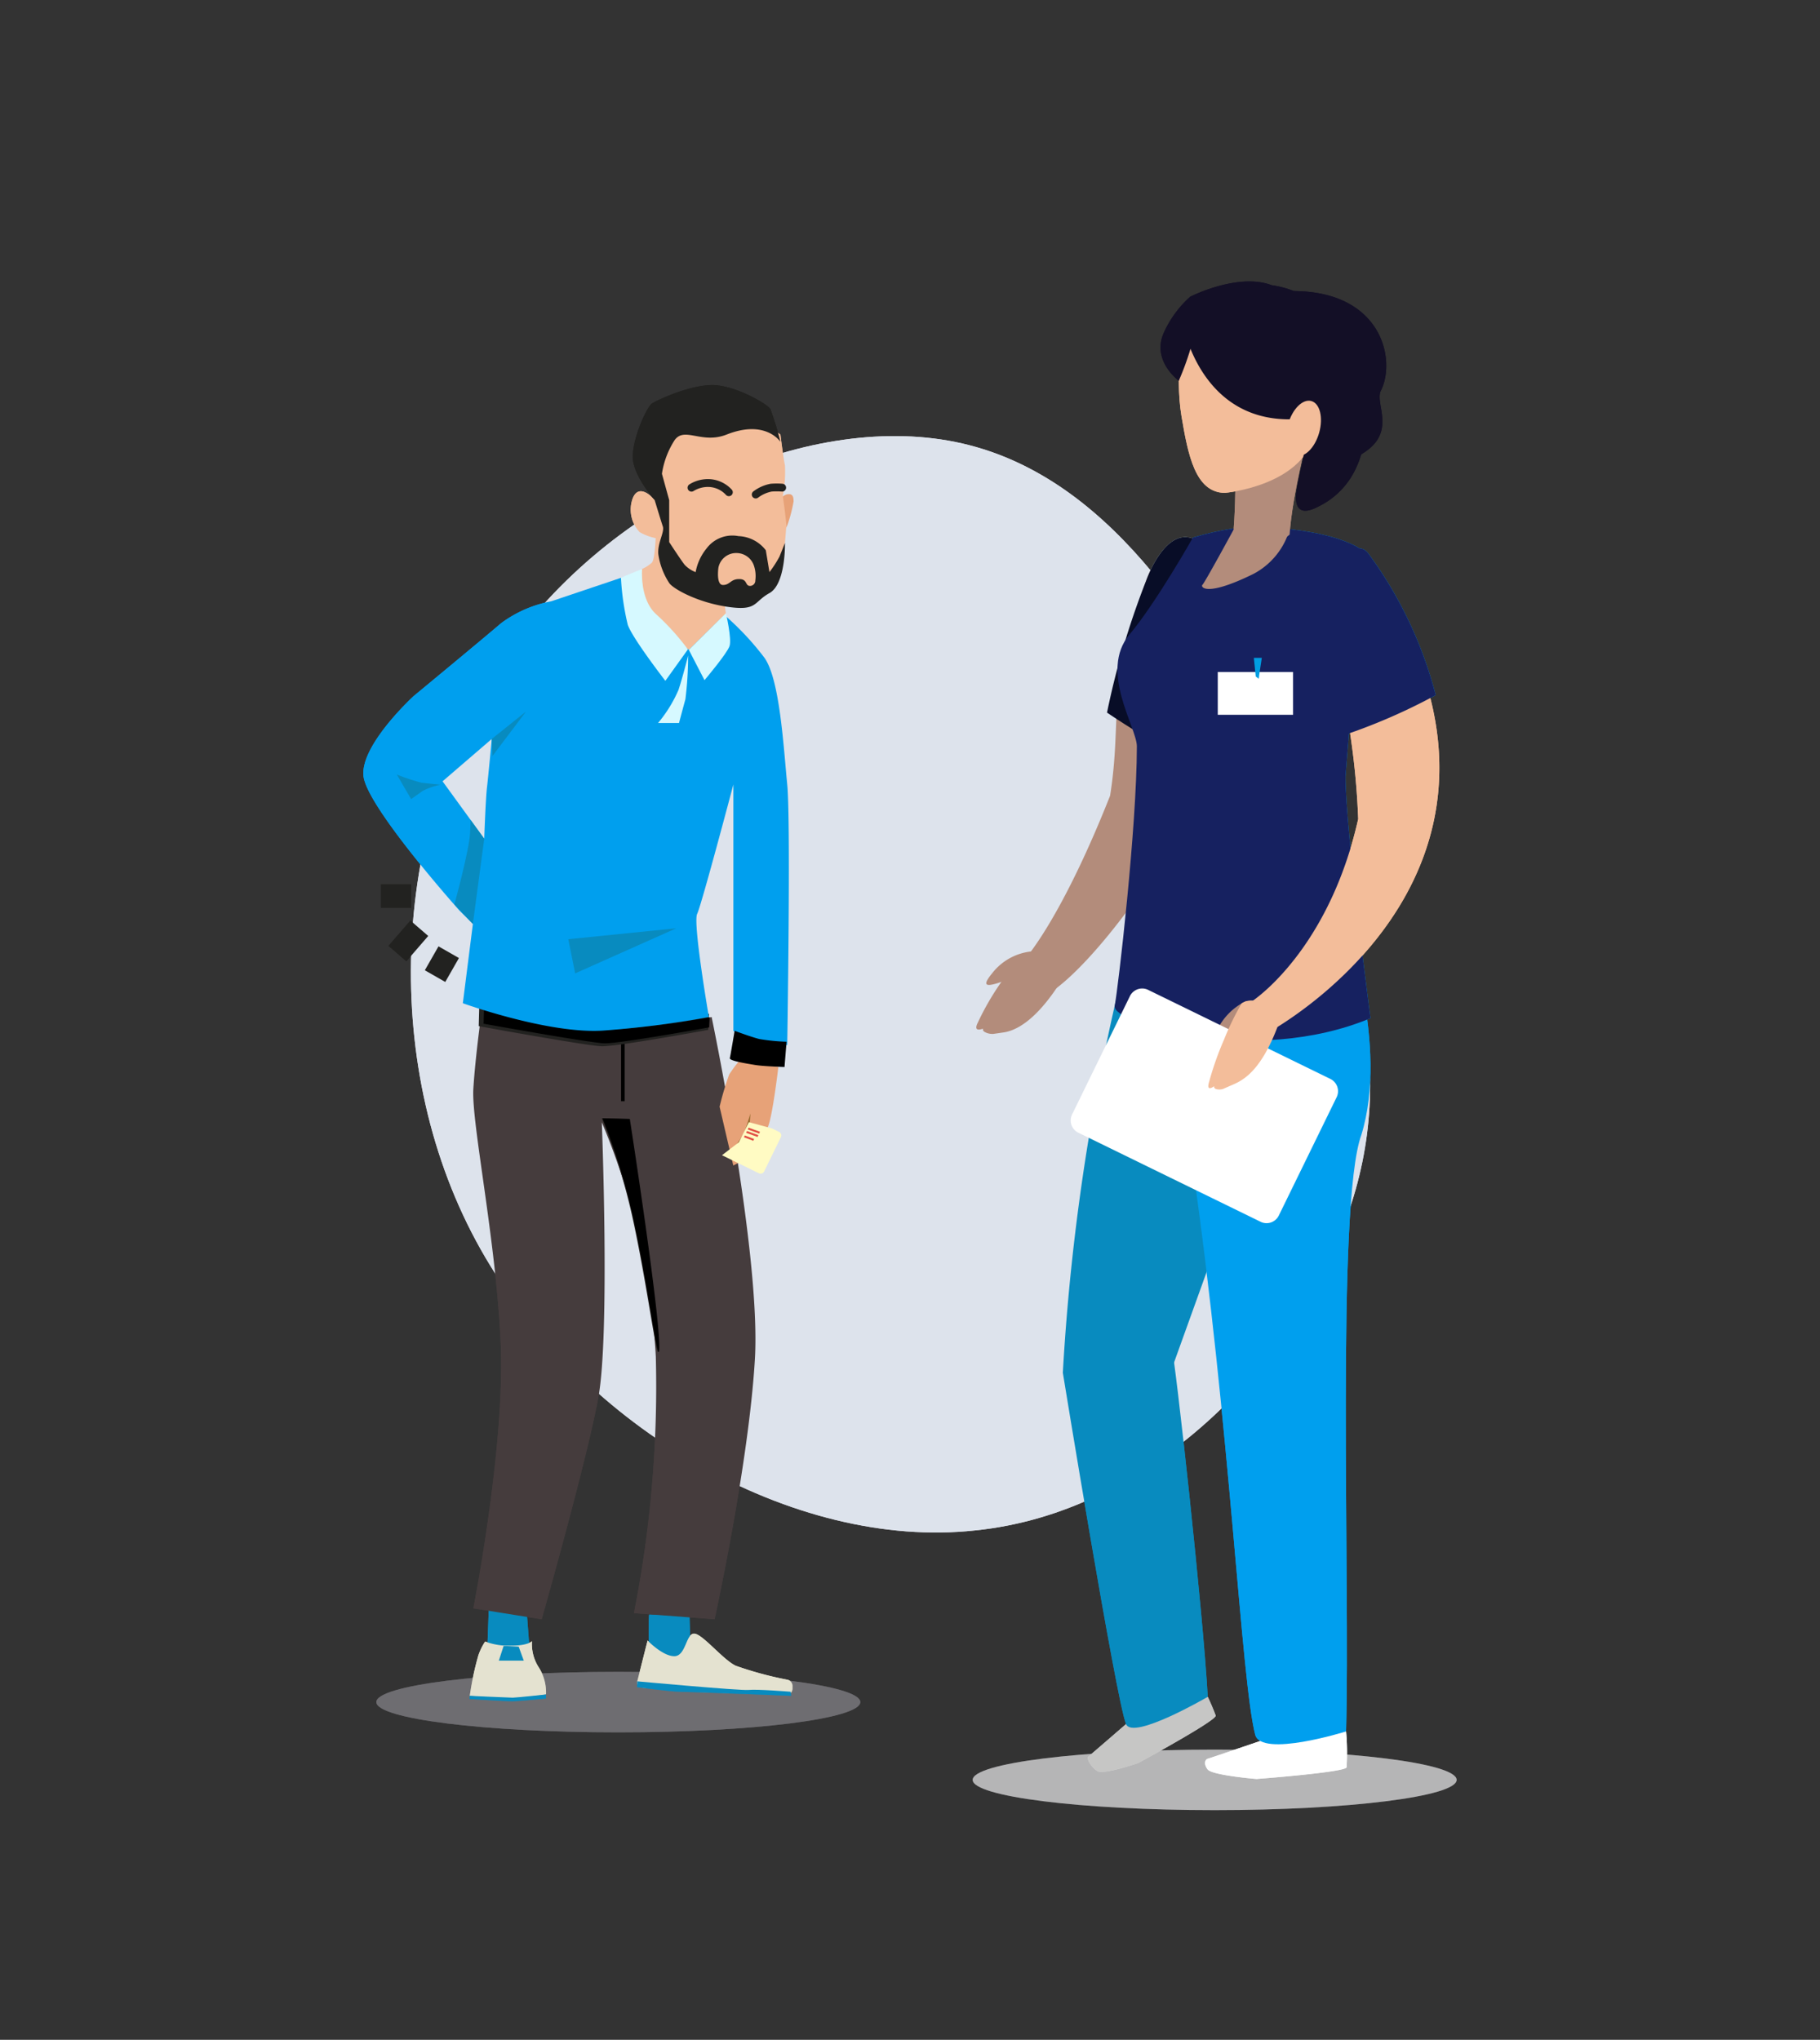 <svg xmlns="http://www.w3.org/2000/svg" xmlns:xlink="http://www.w3.org/1999/xlink" width="232" height="260" viewBox="0 0 232 260">
  <rect x="0" y="0" width="232" height="260" fill="#333333" stroke="none"/>
  <defs>
    <clipPath id="clip-path">
      <rect id="Rechteck_267" data-name="Rechteck 267" width="59.028" height="190.875" fill="none"/>
    </clipPath>
    <clipPath id="clip-path-2">
      <rect id="Rechteck_116" data-name="Rechteck 116" width="54.85" height="167.775" fill="none"/>
    </clipPath>
    <clipPath id="clip-path-3">
      <path id="Pfad_1408" data-name="Pfad 1408" d="M47.139,94.319l-2.806,2.157s4.692,1.882,4.761,2,2.738,1.592,2.738,1.592L53,93.011l-4.59-1.25Z" transform="translate(0.738 1.192)" fill="none" stroke="#707070" stroke-width="0.25"/>
    </clipPath>
  </defs>
  <g id="Gruppe_1257" data-name="Gruppe 1257" transform="translate(3806.316 -2854)">
    <g id="Gruppe_1246" data-name="Gruppe 1246" transform="translate(-3855.564 1367.375)">
      <g id="Gruppe_551" data-name="Gruppe 551" transform="translate(15.563 292.505)">
        <path id="blob" d="M70.535,9.08c9.442,18.5,15.993,36.419,9.827,55.5S55.506,103.884,32.383,106.2c-22.93,2.505-50.1-12.91-63.008-35.841s-11.368-53.569,2.12-74.572C-14.825-25.027,10.8-36.4,29.878-32.542S61.093-9.612,70.535,9.08Z" transform="translate(125.576 1282.994)" fill="#dddbe4" stroke="#707070" stroke-width="0"/>
        <g id="Gruppe_468" data-name="Gruppe 468" transform="translate(80 1230)">
          <ellipse id="Ellipse_132" data-name="Ellipse 132" cx="30.847" cy="3.856" rx="30.847" ry="3.856" transform="translate(77.673 187.134)" fill="#6e6d71"/>
          <ellipse id="Ellipse_133" data-name="Ellipse 133" cx="30.847" cy="3.856" rx="30.847" ry="3.856" transform="translate(1.657 177.219)" fill="#6e6d71"/>
          <g id="Gruppe_466" data-name="Gruppe 466" transform="translate(78.136 0)">
            <g id="Gruppe_465" data-name="Gruppe 465" clip-path="url(#clip-path)">
              <path id="Pfad_1092" data-name="Pfad 1092" d="M76.993,263.9a282.266,282.266,0,0,0-8.9,56.065s12.942,2.166,14.182-1.3,12.4-34.428,12.4-34.428Z" transform="translate(-57.061 -180.889)" fill="#088bbf"/>
              <path id="Pfad_1093" data-name="Pfad 1093" d="M23.508,3.836c-.1,0-.185-.016-.278-.023a6.755,6.755,0,0,1-1.62,3.434,1.111,1.111,0,0,1-.08.084A7.963,7.963,0,0,1,22,8.385c.335,1.3-1.155,20.156,7.158,17.41s4.178-7.34,5.151-9.276c1.934-3.853.194-12.459-10.8-12.682" transform="translate(17.267 -2.614)" fill="#130f26"/>
              <path id="Pfad_1094" data-name="Pfad 1094" d="M161.24,271.357a7.279,7.279,0,0,0-5.484,2.807c-2.393,2.926,1.02,1.107,8.243-1.551Z" transform="translate(-153.726 -185.998)" fill="#b38c7b"/>
              <path id="Pfad_1095" data-name="Pfad 1095" d="M159.548,271.282a14.179,14.179,0,0,0-3.875,4.025,34.062,34.062,0,0,0-2.87,4.987c-.694,1.355.571.8.657.807.053.005-.156.124.162.388a2.036,2.036,0,0,0,1.143.271c.21-.027.939-.137,1.262-.181,1.525-.207,4.224-1.4,7.6-6.9,0,0-.617-4.343-4.077-3.4" transform="translate(-152.596 -185.855)" fill="#b38c7b"/>
              <path id="Pfad_1096" data-name="Pfad 1096" d="M82.838,161.154c9.823-7.289,34.7-44.2,18.51-56.779-4.193-3.259-6.976,4.762-6.976,4.762-5.206,14.214-3.017,17.4-4.6,27.418-5.553,14.034-9.695,19.274-10.106,19.88a7.8,7.8,0,0,0,3.169,4.718" transform="translate(-72.717 -71.009)" fill="#b38c7b"/>
              <path id="Pfad_1097" data-name="Pfad 1097" d="M79.672,125.961a101.385,101.385,0,0,1,4.99-16.824s2.783-8.022,6.976-4.762c7.8,6.065,6.063,17.783,1.069,29.112a109.844,109.844,0,0,1-13.035-7.526" transform="translate(-63.008 -71.009)" fill="#088bbf"/>
              <path id="Pfad_1098" data-name="Pfad 1098" d="M103.973,566.888s.922.07,1.033.322a29.193,29.193,0,0,1,1.929,4.157c.047.674-9.882,6.043-9.882,6.043s-4.336,1.5-5.162,1.042-1.478-1.649-1.2-1.86,10.178-8.79,10.178-8.79Z" transform="translate(-76.415 -388.567)" fill="#c6c6c5"/>
              <path id="Pfad_1099" data-name="Pfad 1099" d="M104.236,393.757s2.979,10.368,3.464,11.808S111.787,440,112.336,450.3c0,0-9.566,5.58-10.414,3.475-1.284-3.188-8.061-44.8-8.061-44.8Z" transform="translate(-82.832 -269.896)" fill="#088bbf"/>
              <path id="Pfad_1100" data-name="Pfad 1100" d="M54.475,584.316s.814.439.813.714a29.371,29.371,0,0,1,.065,4.582c-.236.634-11.487,1.481-11.487,1.481s-5.661-.466-6.228-1.219-.294-1.291.048-1.373,13.585-4.616,13.585-4.616Z" transform="translate(-8.151 -400.217)" fill="#fff"/>
              <path id="Pfad_1101" data-name="Pfad 1101" d="M41.21,245.429c-.264,3.836-13.73,1.471-13.3,3.7,2.8,14.474,2.708,21.683,6.65,30.251,4.9,34.057,6.213,65.77,8.035,72.941.756,2.983,11.586-.409,11.586-.409.539-19.143-1.282-67.173,1.947-76.036,3.536-11.386-2.026-27.234-2.743-28.069-6.28-7.316-6.966-2.43-12.178-2.377" transform="translate(-7.046 -167.098)" fill="#009fee"/>
              <path id="Pfad_1102" data-name="Pfad 1102" d="M60.525,161.949s-3.189-24.087-3.189-30.792l2.02-25.3v-3.622s-2.468-2.1-10.476-2.752c0,0-3.676-.967-10.989,1.2,0,0-4.683,8.3-8.091,12.365-3.913,4.661.946,11.86.945,14.24-.008,10.443-2.392,30.832-2.822,33.085s17.733,7.781,32.6,1.577" transform="translate(-10.278 -68.042)" fill="#009fee"/>
              <path id="Pfad_1103" data-name="Pfad 1103" d="M64.5,100s-3.688,6.785-3.963,7.018.315,1.648,6.463-1.367a9.315,9.315,0,0,0,4.71-5.923Z" transform="translate(-31.706 -68.361)" fill="#b38c7b"/>
              <path id="Pfad_1104" data-name="Pfad 1104" d="M64.3,54.979s-2.2,8.528-2.5,13.422c0,0-3.867,3.459-7.207.258,0,0,1.247-13.386-1.478-15.351S64.3,54.979,64.3,54.979" transform="translate(-21.861 -36.141)" fill="#b38c7b"/>
              <path id="Pfad_1105" data-name="Pfad 1105" d="M74.772,291.553a7.89,7.89,0,0,0-4.011,4.421c-1.45,3.482,1.033.663,6.5-4.215Z" transform="translate(-40.363 -199.842)" fill="#b38c7b"/>
              <path id="Pfad_1106" data-name="Pfad 1106" d="M41.3,302.464a1.741,1.741,0,0,0,.724,2.353l23.328,11.4a1.74,1.74,0,0,0,2.3-.873l7.322-14.981a1.745,1.745,0,0,0-.725-2.353l-23.328-11.4a1.741,1.741,0,0,0-2.3.874Z" transform="translate(-29.064 -196.341)" fill="#fff"/>
              <path id="Pfad_1107" data-name="Pfad 1107" d="M69.868,291.7a35.366,35.366,0,0,0-2.258,4.646,39.649,39.649,0,0,0-1.881,5.325c-.441,1.427.561.62.633.608.043-.007-.117.152.176.328a1.492,1.492,0,0,0,.986-.005c.174-.074.773-.339,1.035-.453,1.258-.538,3.618-1.508,5.869-7.425,0,0-1.761-4.692-4.56-3.023" transform="translate(-36.04 -199.694)" fill="#f3bd9a"/>
              <path id="Pfad_1108" data-name="Pfad 1108" d="M0,167.48a23.61,23.61,0,0,0,2.776,2.982c.125.1.252.2.377.3l.122-.025c2.587-1.667,36.925-22.518,11.023-59.49-2.425-3.465-4.433,5.572-4.433,5.572,1.364,10.646,3.275,16.336,3.705,27.4C10.237,159.025,2.352,165.869,0,167.48" transform="translate(35.113 -75.709)" fill="#f3bd9a"/>
              <path id="Pfad_1109" data-name="Pfad 1109" d="M4.358,132.145c-1.83-5.2-3.853-9.931-2.345-17.4,0,0,3.586-9.238,6.013-5.775a52.729,52.729,0,0,1,8.486,17.918,74.625,74.625,0,0,1-12.154,5.253" transform="translate(42.05 -74.163)" fill="#009fee"/>
              <path id="Pfad_1110" data-name="Pfad 1110" d="M63.8,6.593S54.648,2.545,49.551,8.065c0,0-.992,7.559-.149,12.58s1.766,9.78,5.52,9.839c0,0,10.532-.9,11.589-8.2C67.461,15.7,66.372,8.13,63.8,6.593" transform="translate(-23.254 -3.538)" fill="#f3bd9a"/>
              <path id="Pfad_1111" data-name="Pfad 1111" d="M49.5,2.98a11.877,11.877,0,0,0-5.823-2.5c-4.309-1.652-10.4,1.459-10.4,1.459A13.657,13.657,0,0,0,29.925,6.5c-1.642,3.577,1.891,6.15,1.891,6.15a34.96,34.96,0,0,0,1.492-4.07c1.644,4.022,5.514,9.682,14.118,8.92,1.344,1.983-.341.51.237,3.705.458.343-.665,3.8-.8,5.339,0,0-.933,4.055,2.674,2.179a10.121,10.121,0,0,0,4.9-5.011S59.6,13.774,49.5,2.98" transform="translate(-6.005 0)" fill="#130f26"/>
              <path id="Pfad_1112" data-name="Pfad 1112" d="M48.206,51.266c-.543,1.924-.1,3.733.992,4.041s2.418-1,2.96-2.924.1-3.734-.992-4.041-2.416,1-2.96,2.924" transform="translate(-8.453 -33.104)" fill="#f3bd9a"/>
              <rect id="Rechteck_266" data-name="Rechteck 266" width="9.599" height="5.457" transform="translate(30.781 49.773)" fill="#fff"/>
              <path id="Pfad_1113" data-name="Pfad 1113" d="M72.583,155.178c0-.194.387-2.663.387-2.663H71.954l.242,2.373Z" transform="translate(-36.575 -104.54)" fill="#009ee2"/>
            </g>
          </g>
          <g id="Gruppe_467" data-name="Gruppe 467" transform="translate(0 13.2)">
            <g id="Gruppe_198" data-name="Gruppe 198" clip-path="url(#clip-path-2)">
              <path id="Pfad_545" data-name="Pfad 545" d="M59.242,30.93s-.087,3.078-.494,3.543a4.718,4.718,0,0,1-1.394.871l.291,3.369L61.013,45.1l2.439,1.045,2.323-1.162L68.215,41.3l-.261-2.091-5.372-7.057Z" transform="translate(-21.961 -11.843)" fill="#f3bd9a"/>
              <path id="Pfad_546" data-name="Pfad 546" d="M59.014,253.942c-.087.131-.044,4.53-.044,4.53l3.79,2.222,2.134-.784-.653-2.875-.088-2.919Z" transform="translate(-22.576 -97.231)" fill="#088bbf"/>
              <path id="Pfad_547" data-name="Pfad 547" d="M63.555,265.3l-6.418-.523a.668.668,0,0,1-.56-.8l1.316-5.207s1.916,2,3.4,2,1.481-2.875,2.527-2.875,3.659,3.311,5.314,4.095a45.639,45.639,0,0,0,6.592,1.783.808.808,0,0,1,.639.792v.335a.81.81,0,0,1-.837.809Z" transform="translate(-21.658 -98.745)" fill="#e4e2d0"/>
              <path id="Pfad_548" data-name="Pfad 548" d="M30.669,251.3l.3,3.964-5.053,1.045L25.66,255l.175-4.879,3.092-2.744Z" transform="translate(-9.825 -94.718)" fill="#088bbf"/>
              <path id="Pfad_549" data-name="Pfad 549" d="M29.918,259.448a5.474,5.474,0,0,0,.871,3.354,5.883,5.883,0,0,1,.915,3.442,40.329,40.329,0,0,1-4.617.479c-1.612,0-5.1-.3-5.1-.3a38.156,38.156,0,0,1,1.089-5.14,7.614,7.614,0,0,1,.871-1.786,8.571,8.571,0,0,0,3.311.523c2.178,0,2.657-.567,2.657-.567" transform="translate(-8.42 -99.339)" fill="#e4e2d0"/>
              <path id="Pfad_550" data-name="Pfad 550" d="M30.516,260.523l.654,1.786H27.99l.61-1.873Z" transform="translate(-10.717 -99.718)" fill="#088bbf"/>
              <path id="Pfad_551" data-name="Pfad 551" d="M58.081,22.842s-1.789-2.032-2.6,0a4.19,4.19,0,0,0,.877,4.3,6.712,6.712,0,0,0,1.975.755h1.51l-.349-3.95Z" transform="translate(-21.142 -8.4)" fill="#f3bd9a"/>
              <path id="Pfad_552" data-name="Pfad 552" d="M75.559,8.71s.35,2.846.582,3.95a16.131,16.131,0,0,1-.291,3.95s1.458-.639,1.193.987a13.363,13.363,0,0,1-.726,2.73l-.178,2.207-1.245,5.721-6.131,2.178-6.5-4.182-1.394-3.426-.348-6.214-2.033-6.39L61.1,7.374l11.093-1.1Z" transform="translate(-22.394 -2.401)" fill="#f3bd9a"/>
              <path id="Pfad_553" data-name="Pfad 553" d="M60.3,14.673v5.344s1.51,2.323,1.975,2.9a3.79,3.79,0,0,0,1.394.929,6.635,6.635,0,0,1,1.395-3.021,4.1,4.1,0,0,1,4.065-1.568,4.594,4.594,0,0,1,3.485,1.8l.465,2.788a14.682,14.682,0,0,0,1.277-1.975l.7-1.743s.117,5.228-1.974,6.389-1.509,2.323-5.4,1.742-6.913-2.323-7.377-3.02a9,9,0,0,1-1.393-3.7c-.116-1.413.813-2.807.58-3.5s-1.045-3.369-1.045-3.369-2.671-3.02-2.787-5.344,1.742-6.5,2.439-6.97S63.556-.312,66.459.036s6.389,2.439,6.737,3.02a38.512,38.512,0,0,1,1.278,4.182s-1.858-2.9-6.853-.929c-3.18,1.257-5.344-1.045-6.622.7a10.907,10.907,0,0,0-1.626,4.3Z" transform="translate(-21.31 0)" fill="#222220"/>
              <path id="Pfad_554" data-name="Pfad 554" d="M86.673,22.827s.487,3.464.446,3.981a18.363,18.363,0,0,0,.918-3.372c-.029-.348,0-.77-.436-.9a1.108,1.108,0,0,0-.929.291" transform="translate(-33.188 -8.618)" fill="#e7a278"/>
              <path id="Pfad_555" data-name="Pfad 555" d="M75.73,34.7a2.353,2.353,0,0,1,2.091,1.539,4.1,4.1,0,0,1,.2,1.946.674.674,0,0,1-.668.7c-.668,0-.29-.871-1.394-.871s-1.161.755-2.062.755-.581-2.207-.581-2.207A2.308,2.308,0,0,1,75.73,34.7" transform="translate(-28.054 -13.284)" fill="#f3bd9a"/>
              <path id="Pfad_556" data-name="Pfad 556" d="M72.55,21.413a3.648,3.648,0,0,0-2.325-1.161,3.975,3.975,0,0,0-2.438.581" transform="translate(-25.956 -7.749)" fill="none" stroke="#222220" stroke-linecap="round" stroke-miterlimit="10" stroke-width="1"/>
              <path id="Pfad_557" data-name="Pfad 557" d="M81.058,22.054a4.729,4.729,0,0,1,1.975-.878,9.764,9.764,0,0,1,1.394,0" transform="translate(-31.038 -8.099)" fill="none" stroke="#222220" stroke-linecap="round" stroke-miterlimit="10" stroke-width="1"/>
              <path id="Pfad_558" data-name="Pfad 558" d="M23.818,128.816s9.9,2.727,15.2,2.815,14.07-1.753,14.07-1.753,6.3,30.155,5.517,43.571-5.14,33.193-5.14,33.193l-10.28-.784a148.5,148.5,0,0,0,2.788-32.671,89.115,89.115,0,0,0-6.882-29.883s1.045,26.92-.436,35.023-7.231,28.314-7.231,28.314l-8.711-1.394s4.094-20.735,3.485-33.891-3.746-28.053-3.485-32.322,1.109-10.22,1.109-10.22" transform="translate(-8.69 -49.322)" fill="#453c3d"/>
              <line id="Linie_6" data-name="Linie 6" y2="8.799" transform="translate(33.084 82.483)"/>
              <rect id="Rechteck_115" data-name="Rechteck 115" width="0.463" height="8.799" transform="translate(32.853 82.483)"/>
              <path id="Pfad_559" data-name="Pfad 559" d="M24.518,128.342s10.8,3.136,15.333,3.02a125.277,125.277,0,0,0,13.184-1.626l-.058,1.277s-11.383,2.091-13.242,2.033-15.275-2.5-15.275-2.5Z" transform="translate(-9.366 -49.141)" fill="#24201d"/>
              <path id="Pfad_560" data-name="Pfad 560" d="M24.518,128.342s10.8,3.136,15.333,3.02a125.277,125.277,0,0,0,13.184-1.626l-.058,1.277s-11.383,2.091-13.242,2.033-15.275-2.5-15.275-2.5Z" transform="translate(-9.366 -49.141)" fill="none" stroke="#222220" stroke-miterlimit="10" stroke-width="0.75"/>
              <path id="Pfad_561" data-name="Pfad 561" d="M24.9,128.342s10.89,3.136,15.458,3.02a127.246,127.246,0,0,0,13.292-1.626l-.059,1.277s-11.477,2.091-13.35,2.033-15.4-2.5-15.4-2.5Z" transform="translate(-9.51 -49.141)"/>
              <path id="Pfad_562" data-name="Pfad 562" d="M49.26,151.448l3.485.087s4.007,25.788,3.746,29.447c-.148,2.069-1.433-8.418-3.4-17.25a79.65,79.65,0,0,0-3.833-12.284" transform="translate(-18.862 -57.988)" fill="#24201d"/>
              <path id="Pfad_563" data-name="Pfad 563" d="M49.4,151.448l3.485.087s4.007,25.788,3.746,29.447c-.148,2.069-1.433-8.418-3.4-17.25A79.649,79.649,0,0,0,49.4,151.448" transform="translate(-18.916 -57.988)"/>
              <path id="Pfad_564" data-name="Pfad 564" d="M54.035,65.713c-.464-4.646-.928-13.359-2.9-16.146a35.7,35.7,0,0,0-5.112-5.46l-4.53,4.444s-4.995-3.979-5.575-5.837a33.556,33.556,0,0,1-.929-4.066L23.951,42.365a15.548,15.548,0,0,0-6.389,2.788c-2.439,2.091-11.151,9.292-11.151,9.292S-.443,60.718.022,64.668s12.2,17.076,12.2,17.076l1.743,1.742L12.684,93.593s10.919,3.95,17.888,3.485a123.883,123.883,0,0,0,13.475-1.724S41.988,83.37,42.552,82.209s4.618-16.5,4.618-16.5v31.4s2.215,1.821,3.727,1.821h3.138s.465-28.576,0-33.222m-38.274.378c-.174,1.481-.349,6.534-.349,6.534L10.1,65.307l6.272-5.4s-.436,4.7-.61,6.185" transform="translate(0 -14.798)" fill="#009fee"/>
              <path id="Pfad_565" data-name="Pfad 565" d="M6.907,80.436a25.821,25.821,0,0,0,3.136,1.045c.7.087,2.439.262,2.439.262a8.6,8.6,0,0,0-2.265.784c-.61.436-1.481,1.045-1.481,1.045Z" transform="translate(-2.645 -30.798)" fill="#088bbf"/>
              <path id="Pfad_566" data-name="Pfad 566" d="M26.618,73.111l4.269-5.663-4.356,3.485Z" transform="translate(-10.159 -25.825)" fill="#088bbf"/>
              <path id="Pfad_567" data-name="Pfad 567" d="M42.342,113.595l.871,4.356,12.893-5.75Z" transform="translate(-16.213 -42.96)" fill="#088bbf"/>
              <path id="Pfad_568" data-name="Pfad 568" d="M55.914,37.989s-.349,3.892,1.83,5.808a31.206,31.206,0,0,1,4.007,4.443l-2.876,4.008s-4.181-5.4-4.791-7.144a33.107,33.107,0,0,1-.871-6.011Z" transform="translate(-20.376 -14.546)" fill="#d6f9ff"/>
              <path id="Pfad_569" data-name="Pfad 569" d="M67.237,51.794l2,3.863s2.9-3.427,3.195-4.356-.465-4.182-.465-4.182Z" transform="translate(-25.746 -18.041)" fill="#d6f9ff"/>
              <path id="Pfad_570" data-name="Pfad 570" d="M64.716,55.871a45.375,45.375,0,0,1-.349,5.576c-.29,1.045-.813,3.02-.813,3.02H60.883a17.161,17.161,0,0,0,2.614-4.24c.581-1.8,1.219-4.356,1.219-4.356" transform="translate(-23.313 -21.392)" fill="#d6f9ff"/>
              <line id="Linie_7" data-name="Linie 7" x1="3.833" transform="translate(2.258 65.146)" fill="none" stroke="#222220" stroke-miterlimit="10" stroke-width="3"/>
              <line id="Linie_8" data-name="Linie 8" x1="2.788" y2="3.224" transform="translate(4.349 69.24)" fill="none" stroke="#222220" stroke-miterlimit="10" stroke-width="3"/>
              <line id="Linie_9" data-name="Linie 9" x1="1.743" y2="3.049" transform="translate(9.141 72.29)" fill="none" stroke="#222220" stroke-miterlimit="10" stroke-width="3"/>
              <path id="Pfad_571" data-name="Pfad 571" d="M22.617,92.2,21.165,103.06l-2.352-2.5s1.917-6.97,2-9.147.088-1.569.088-1.569Z" transform="translate(-7.204 -34.371)" fill="#088bbf"/>
              <path id="Pfad_572" data-name="Pfad 572" d="M76.028,139.73l5.053.7s-.784,6.709-1.394,7.754a19.4,19.4,0,0,1-2,3.4,17.141,17.141,0,0,1-2.352,1.394l-1.743-7.492a37.543,37.543,0,0,1,1.22-4.1,16.2,16.2,0,0,1,1.219-1.655" transform="translate(-28.178 -53.501)" fill="#e7a278"/>
              <path id="Pfad_573" data-name="Pfad 573" d="M76.837,154.642s1.481-.871,1.655-1.481a20.833,20.833,0,0,0,.262-2.7,22.642,22.642,0,0,1-.871,2.613c-.261.436-1.045,1.568-1.045,1.568" transform="translate(-29.422 -57.609)" fill="#93672a"/>
              <path id="Pfad_574" data-name="Pfad 574" d="M76.315,133.377s2.091.784,3.136,1.045a24.832,24.832,0,0,0,3.485.349l-.261,3.223s-2.7-.087-3.746-.261-3.31-.523-3.223-.871.61-3.485.61-3.485" transform="translate(-28.987 -51.068)"/>
              <path id="Pfad_575" data-name="Pfad 575" d="M56.575,267.745s13.163,1.211,14.208,1.095,5.343.232,5.343.232l.059.523s-13.184-.523-14.229-.523-5.4-.581-5.4-.581Z" transform="translate(-21.655 -102.516)" fill="#088bbf"/>
              <path id="Pfad_576" data-name="Pfad 576" d="M21.963,270.634s5.01.232,5.474.232,4.239-.406,4.239-.406v.523s-3.658.348-4.355.348-5.4-.29-5.4-.29Z" transform="translate(-8.393 -103.556)" fill="#088bbf"/>
            </g>
            <g id="Gruppe_maskieren_47" data-name="Gruppe maskieren 47" transform="translate(0 1)" clip-path="url(#clip-path-3)">
              <path id="Pfad_1407" data-name="Pfad 1407" d="M41.158,291.081a.5.5,0,0,0,.209.681l6.75,3.3a.5.5,0,0,0,.666-.253l2.119-4.335a.5.5,0,0,0-.21-.681l-6.75-3.3a.5.5,0,0,0-.666.253Z" transform="translate(2.316 -195.588)" fill="#fffbc3"/>
            </g>
          </g>
        </g>
        <path id="Pfad_1409" data-name="Pfad 1409" d="M129.054,1337.971l.742.307" fill="none" stroke="#af0d0d" stroke-width="0.25"/>
      </g>
      <g id="Gruppe_557" data-name="Gruppe 557" transform="translate(15.563 292.505)">
        <path id="blob-2" data-name="blob" d="M70.535,9.08c9.442,18.5,15.993,36.419,9.827,55.5S55.506,103.884,32.383,106.2c-22.93,2.505-50.1-12.91-63.008-35.841s-11.368-53.569,2.12-74.572C-14.825-25.027,10.8-36.4,29.878-32.542S61.093-9.612,70.535,9.08Z" transform="translate(125.576 1282.994)" fill="#dde3ec" stroke="#707070" stroke-width="0"/>
        <g id="Gruppe_468-2" data-name="Gruppe 468" transform="translate(80 1230)">
          <ellipse id="Ellipse_132-2" data-name="Ellipse 132" cx="30.847" cy="3.856" rx="30.847" ry="3.856" transform="translate(77.673 187.134)" fill="#e5e5e5" opacity="0.6"/>
          <ellipse id="Ellipse_133-2" data-name="Ellipse 133" cx="30.847" cy="3.856" rx="30.847" ry="3.856" transform="translate(1.657 177.219)" fill="#6e6d71" opacity="0.6"/>
          <g id="Gruppe_466-2" data-name="Gruppe 466" transform="translate(78.136 0)">
            <g id="Gruppe_465-2" data-name="Gruppe 465" clip-path="url(#clip-path)">
              <path id="Pfad_1092-2" data-name="Pfad 1092" d="M76.993,263.9a282.266,282.266,0,0,0-8.9,56.065s12.942,2.166,14.182-1.3,12.4-34.428,12.4-34.428Z" transform="translate(-57.061 -180.889)" fill="#088bbf"/>
              <path id="Pfad_1093-2" data-name="Pfad 1093" d="M23.508,3.836c-.1,0-.185-.016-.278-.023a6.755,6.755,0,0,1-1.62,3.434,1.111,1.111,0,0,1-.08.084A7.963,7.963,0,0,1,22,8.385c.335,1.3-1.155,20.156,7.158,17.41s4.178-7.34,5.151-9.276c1.934-3.853.194-12.459-10.8-12.682" transform="translate(17.267 -2.614)" fill="#130f26"/>
              <path id="Pfad_1094-2" data-name="Pfad 1094" d="M161.24,271.357a7.279,7.279,0,0,0-5.484,2.807c-2.393,2.926,1.02,1.107,8.243-1.551Z" transform="translate(-153.726 -185.998)" fill="#b38c7b"/>
              <path id="Pfad_1095-2" data-name="Pfad 1095" d="M159.548,271.282a14.179,14.179,0,0,0-3.875,4.025,34.062,34.062,0,0,0-2.87,4.987c-.694,1.355.571.8.657.807.053.005-.156.124.162.388a2.036,2.036,0,0,0,1.143.271c.21-.027.939-.137,1.262-.181,1.525-.207,4.224-1.4,7.6-6.9,0,0-.617-4.343-4.077-3.4" transform="translate(-152.596 -185.855)" fill="#b38c7b"/>
              <path id="Pfad_1096-2" data-name="Pfad 1096" d="M82.838,161.154c9.823-7.289,34.7-44.2,18.51-56.779-4.193-3.259-6.976,4.762-6.976,4.762-5.206,14.214-3.017,17.4-4.6,27.418-5.553,14.034-9.695,19.274-10.106,19.88a7.8,7.8,0,0,0,3.169,4.718" transform="translate(-72.717 -71.009)" fill="#b38c7b"/>
              <path id="Pfad_1097-2" data-name="Pfad 1097" d="M79.672,125.961a101.385,101.385,0,0,1,4.99-16.824s2.783-8.022,6.976-4.762c7.8,6.065,6.063,17.783,1.069,29.112a109.844,109.844,0,0,1-13.035-7.526" transform="translate(-63.008 -71.009)" fill="#080d27"/>
              <path id="Pfad_1098-2" data-name="Pfad 1098" d="M103.973,566.888s.922.07,1.033.322a29.193,29.193,0,0,1,1.929,4.157c.047.674-9.882,6.043-9.882,6.043s-4.336,1.5-5.162,1.042-1.478-1.649-1.2-1.86,10.178-8.79,10.178-8.79Z" transform="translate(-76.415 -388.567)" fill="#c6c6c5"/>
              <path id="Pfad_1099-2" data-name="Pfad 1099" d="M104.236,393.757s2.979,10.368,3.464,11.808S111.787,440,112.336,450.3c0,0-9.566,5.58-10.414,3.475-1.284-3.188-8.061-44.8-8.061-44.8Z" transform="translate(-82.832 -269.896)" fill="#088bbf"/>
              <path id="Pfad_1100-2" data-name="Pfad 1100" d="M54.475,584.316s.814.439.813.714a29.371,29.371,0,0,1,.065,4.582c-.236.634-11.487,1.481-11.487,1.481s-5.661-.466-6.228-1.219-.294-1.291.048-1.373,13.585-4.616,13.585-4.616Z" transform="translate(-8.151 -400.217)" fill="#fff"/>
              <path id="Pfad_1101-2" data-name="Pfad 1101" d="M41.21,245.429c-.264,3.836-13.73,1.471-13.3,3.7,2.8,14.474,2.708,21.683,6.65,30.251,4.9,34.057,6.213,65.77,8.035,72.941.756,2.983,11.586-.409,11.586-.409.539-19.143-1.282-67.173,1.947-76.036,3.536-11.386-2.026-27.234-2.743-28.069-6.28-7.316-6.966-2.43-12.178-2.377" transform="translate(-7.046 -167.098)" fill="#009fee"/>
              <path id="Pfad_1102-2" data-name="Pfad 1102" d="M60.525,161.949s-3.189-24.087-3.189-30.792l2.02-25.3v-3.622s-2.468-2.1-10.476-2.752c0,0-3.676-.967-10.989,1.2,0,0-4.683,8.3-8.091,12.365-3.913,4.661.946,11.86.945,14.24-.008,10.443-2.392,30.832-2.822,33.085s17.733,7.781,32.6,1.577" transform="translate(-10.278 -68.042)" fill="#162160"/>
              <path id="Pfad_1103-2" data-name="Pfad 1103" d="M64.5,100s-3.688,6.785-3.963,7.018.315,1.648,6.463-1.367a9.315,9.315,0,0,0,4.71-5.923Z" transform="translate(-31.706 -68.361)" fill="#b38c7b"/>
              <path id="Pfad_1104-2" data-name="Pfad 1104" d="M64.3,54.979s-2.2,8.528-2.5,13.422c0,0-3.867,3.459-7.207.258,0,0,1.247-13.386-1.478-15.351S64.3,54.979,64.3,54.979" transform="translate(-21.861 -36.141)" fill="#b38c7b"/>
              <path id="Pfad_1105-2" data-name="Pfad 1105" d="M74.772,291.553a7.89,7.89,0,0,0-4.011,4.421c-1.45,3.482,1.033.663,6.5-4.215Z" transform="translate(-40.363 -199.842)" fill="#b38c7b"/>
              <path id="Pfad_1106-2" data-name="Pfad 1106" d="M41.3,302.464a1.741,1.741,0,0,0,.724,2.353l23.328,11.4a1.74,1.74,0,0,0,2.3-.873l7.322-14.981a1.745,1.745,0,0,0-.725-2.353l-23.328-11.4a1.741,1.741,0,0,0-2.3.874Z" transform="translate(-29.064 -196.341)" fill="#fff"/>
              <path id="Pfad_1107-2" data-name="Pfad 1107" d="M69.868,291.7a35.366,35.366,0,0,0-2.258,4.646,39.649,39.649,0,0,0-1.881,5.325c-.441,1.427.561.62.633.608.043-.007-.117.152.176.328a1.492,1.492,0,0,0,.986-.005c.174-.074.773-.339,1.035-.453,1.258-.538,3.618-1.508,5.869-7.425,0,0-1.761-4.692-4.56-3.023" transform="translate(-36.04 -199.694)" fill="#f3bd9a"/>
              <path id="Pfad_1108-2" data-name="Pfad 1108" d="M0,167.48a23.61,23.61,0,0,0,2.776,2.982c.125.1.252.2.377.3l.122-.025c2.587-1.667,36.925-22.518,11.023-59.49-2.425-3.465-4.433,5.572-4.433,5.572,1.364,10.646,3.275,16.336,3.705,27.4C10.237,159.025,2.352,165.869,0,167.48" transform="translate(35.113 -75.709)" fill="#f3bd9a"/>
              <path id="Pfad_1109-2" data-name="Pfad 1109" d="M4.358,132.145c-1.83-5.2-3.853-9.931-2.345-17.4,0,0,3.586-9.238,6.013-5.775a52.729,52.729,0,0,1,8.486,17.918,74.625,74.625,0,0,1-12.154,5.253" transform="translate(42.05 -74.163)" fill="#162160"/>
              <path id="Pfad_1110-2" data-name="Pfad 1110" d="M63.8,6.593S54.648,2.545,49.551,8.065c0,0-.992,7.559-.149,12.58s1.766,9.78,5.52,9.839c0,0,10.532-.9,11.589-8.2C67.461,15.7,66.372,8.13,63.8,6.593" transform="translate(-23.254 -3.538)" fill="#f3bd9a"/>
              <path id="Pfad_1111-2" data-name="Pfad 1111" d="M49.5,2.98a11.877,11.877,0,0,0-5.823-2.5c-4.309-1.652-10.4,1.459-10.4,1.459A13.657,13.657,0,0,0,29.925,6.5c-1.642,3.577,1.891,6.15,1.891,6.15a34.96,34.96,0,0,0,1.492-4.07c1.644,4.022,5.514,9.682,14.118,8.92,1.344,1.983-.341.51.237,3.705.458.343-.665,3.8-.8,5.339,0,0-.933,4.055,2.674,2.179a10.121,10.121,0,0,0,4.9-5.011S59.6,13.774,49.5,2.98" transform="translate(-6.005 0)" fill="#130f26"/>
              <path id="Pfad_1112-2" data-name="Pfad 1112" d="M48.206,51.266c-.543,1.924-.1,3.733.992,4.041s2.418-1,2.96-2.924.1-3.734-.992-4.041-2.416,1-2.96,2.924" transform="translate(-8.453 -33.104)" fill="#f3bd9a"/>
              <rect id="Rechteck_266-2" data-name="Rechteck 266" width="9.599" height="5.457" transform="translate(30.781 49.773)" fill="#fff"/>
              <path id="Pfad_1113-2" data-name="Pfad 1113" d="M72.583,155.178c0-.194.387-2.663.387-2.663H71.954l.242,2.373Z" transform="translate(-36.575 -104.54)" fill="#009ee2"/>
            </g>
          </g>
          <g id="Gruppe_467-2" data-name="Gruppe 467" transform="translate(0 13.2)">
            <g id="Gruppe_198-2" data-name="Gruppe 198" clip-path="url(#clip-path-2)">
              <path id="Pfad_545-2" data-name="Pfad 545" d="M59.242,30.93s-.087,3.078-.494,3.543a4.718,4.718,0,0,1-1.394.871l.291,3.369L61.013,45.1l2.439,1.045,2.323-1.162L68.215,41.3l-.261-2.091-5.372-7.057Z" transform="translate(-21.961 -11.843)" fill="#f3bd9a"/>
              <path id="Pfad_546-2" data-name="Pfad 546" d="M59.014,253.942c-.087.131-.044,4.53-.044,4.53l3.79,2.222,2.134-.784-.653-2.875-.088-2.919Z" transform="translate(-22.576 -97.231)" fill="#088bbf"/>
              <path id="Pfad_547-2" data-name="Pfad 547" d="M63.555,265.3l-6.418-.523a.668.668,0,0,1-.56-.8l1.316-5.207s1.916,2,3.4,2,1.481-2.875,2.527-2.875,3.659,3.311,5.314,4.095a45.639,45.639,0,0,0,6.592,1.783.808.808,0,0,1,.639.792v.335a.81.81,0,0,1-.837.809Z" transform="translate(-21.658 -98.745)" fill="#e4e2d0"/>
              <path id="Pfad_548-2" data-name="Pfad 548" d="M30.669,251.3l.3,3.964-5.053,1.045L25.66,255l.175-4.879,3.092-2.744Z" transform="translate(-9.825 -94.718)" fill="#088bbf"/>
              <path id="Pfad_549-2" data-name="Pfad 549" d="M29.918,259.448a5.474,5.474,0,0,0,.871,3.354,5.883,5.883,0,0,1,.915,3.442,40.329,40.329,0,0,1-4.617.479c-1.612,0-5.1-.3-5.1-.3a38.156,38.156,0,0,1,1.089-5.14,7.614,7.614,0,0,1,.871-1.786,8.571,8.571,0,0,0,3.311.523c2.178,0,2.657-.567,2.657-.567" transform="translate(-8.42 -99.339)" fill="#e4e2d0"/>
              <path id="Pfad_550-2" data-name="Pfad 550" d="M30.516,260.523l.654,1.786H27.99l.61-1.873Z" transform="translate(-10.717 -99.718)" fill="#088bbf"/>
              <path id="Pfad_551-2" data-name="Pfad 551" d="M58.081,22.842s-1.789-2.032-2.6,0a4.19,4.19,0,0,0,.877,4.3,6.712,6.712,0,0,0,1.975.755h1.51l-.349-3.95Z" transform="translate(-21.142 -8.4)" fill="#f3bd9a"/>
              <path id="Pfad_552-2" data-name="Pfad 552" d="M75.559,8.71s.35,2.846.582,3.95a16.131,16.131,0,0,1-.291,3.95s1.458-.639,1.193.987a13.363,13.363,0,0,1-.726,2.73l-.178,2.207-1.245,5.721-6.131,2.178-6.5-4.182-1.394-3.426-.348-6.214-2.033-6.39L61.1,7.374l11.093-1.1Z" transform="translate(-22.394 -2.401)" fill="#f3bd9a"/>
              <path id="Pfad_553-2" data-name="Pfad 553" d="M60.3,14.673v5.344s1.51,2.323,1.975,2.9a3.79,3.79,0,0,0,1.394.929,6.635,6.635,0,0,1,1.395-3.021,4.1,4.1,0,0,1,4.065-1.568,4.594,4.594,0,0,1,3.485,1.8l.465,2.788a14.682,14.682,0,0,0,1.277-1.975l.7-1.743s.117,5.228-1.974,6.389-1.509,2.323-5.4,1.742-6.913-2.323-7.377-3.02a9,9,0,0,1-1.393-3.7c-.116-1.413.813-2.807.58-3.5s-1.045-3.369-1.045-3.369-2.671-3.02-2.787-5.344,1.742-6.5,2.439-6.97S63.556-.312,66.459.036s6.389,2.439,6.737,3.02a38.512,38.512,0,0,1,1.278,4.182s-1.858-2.9-6.853-.929c-3.18,1.257-5.344-1.045-6.622.7a10.907,10.907,0,0,0-1.626,4.3Z" transform="translate(-21.31 0)" fill="#222220"/>
              <path id="Pfad_554-2" data-name="Pfad 554" d="M86.673,22.827s.487,3.464.446,3.981a18.363,18.363,0,0,0,.918-3.372c-.029-.348,0-.77-.436-.9a1.108,1.108,0,0,0-.929.291" transform="translate(-33.188 -8.618)" fill="#e7a278"/>
              <path id="Pfad_555-2" data-name="Pfad 555" d="M75.73,34.7a2.353,2.353,0,0,1,2.091,1.539,4.1,4.1,0,0,1,.2,1.946.674.674,0,0,1-.668.7c-.668,0-.29-.871-1.394-.871s-1.161.755-2.062.755-.581-2.207-.581-2.207A2.308,2.308,0,0,1,75.73,34.7" transform="translate(-28.054 -13.284)" fill="#f3bd9a"/>
              <path id="Pfad_556-2" data-name="Pfad 556" d="M72.55,21.413a3.648,3.648,0,0,0-2.325-1.161,3.975,3.975,0,0,0-2.438.581" transform="translate(-25.956 -7.749)" fill="none" stroke="#222220" stroke-linecap="round" stroke-miterlimit="10" stroke-width="1"/>
              <path id="Pfad_557-2" data-name="Pfad 557" d="M81.058,22.054a4.729,4.729,0,0,1,1.975-.878,9.764,9.764,0,0,1,1.394,0" transform="translate(-31.038 -8.099)" fill="none" stroke="#222220" stroke-linecap="round" stroke-miterlimit="10" stroke-width="1"/>
              <path id="Pfad_558-2" data-name="Pfad 558" d="M23.818,128.816s9.9,2.727,15.2,2.815,14.07-1.753,14.07-1.753,6.3,30.155,5.517,43.571-5.14,33.193-5.14,33.193l-10.28-.784a148.5,148.5,0,0,0,2.788-32.671,89.115,89.115,0,0,0-6.882-29.883s1.045,26.92-.436,35.023-7.231,28.314-7.231,28.314l-8.711-1.394s4.094-20.735,3.485-33.891-3.746-28.053-3.485-32.322,1.109-10.22,1.109-10.22" transform="translate(-8.69 -49.322)" fill="#453c3d"/>
              <line id="Linie_6-2" data-name="Linie 6" y2="8.799" transform="translate(33.084 82.483)"/>
              <rect id="Rechteck_115-2" data-name="Rechteck 115" width="0.463" height="8.799" transform="translate(32.853 82.483)"/>
              <path id="Pfad_559-2" data-name="Pfad 559" d="M24.518,128.342s10.8,3.136,15.333,3.02a125.277,125.277,0,0,0,13.184-1.626l-.058,1.277s-11.383,2.091-13.242,2.033-15.275-2.5-15.275-2.5Z" transform="translate(-9.366 -49.141)" fill="#24201d"/>
              <path id="Pfad_560-2" data-name="Pfad 560" d="M24.518,128.342s10.8,3.136,15.333,3.02a125.277,125.277,0,0,0,13.184-1.626l-.058,1.277s-11.383,2.091-13.242,2.033-15.275-2.5-15.275-2.5Z" transform="translate(-9.366 -49.141)" fill="none" stroke="#222220" stroke-miterlimit="10" stroke-width="0.75"/>
              <path id="Pfad_561-2" data-name="Pfad 561" d="M24.9,128.342s10.89,3.136,15.458,3.02a127.246,127.246,0,0,0,13.292-1.626l-.059,1.277s-11.477,2.091-13.35,2.033-15.4-2.5-15.4-2.5Z" transform="translate(-9.51 -49.141)"/>
              <path id="Pfad_562-2" data-name="Pfad 562" d="M49.26,151.448l3.485.087s4.007,25.788,3.746,29.447c-.148,2.069-1.433-8.418-3.4-17.25a79.65,79.65,0,0,0-3.833-12.284" transform="translate(-18.862 -57.988)" fill="#24201d"/>
              <path id="Pfad_563-2" data-name="Pfad 563" d="M49.4,151.448l3.485.087s4.007,25.788,3.746,29.447c-.148,2.069-1.433-8.418-3.4-17.25A79.649,79.649,0,0,0,49.4,151.448" transform="translate(-18.916 -57.988)"/>
              <path id="Pfad_564-2" data-name="Pfad 564" d="M54.035,65.713c-.464-4.646-.928-13.359-2.9-16.146a35.7,35.7,0,0,0-5.112-5.46l-4.53,4.444s-4.995-3.979-5.575-5.837a33.556,33.556,0,0,1-.929-4.066L23.951,42.365a15.548,15.548,0,0,0-6.389,2.788c-2.439,2.091-11.151,9.292-11.151,9.292S-.443,60.718.022,64.668s12.2,17.076,12.2,17.076l1.743,1.742L12.684,93.593s10.919,3.95,17.888,3.485a123.883,123.883,0,0,0,13.475-1.724S41.988,83.37,42.552,82.209s4.618-16.5,4.618-16.5v31.4s2.215,1.821,3.727,1.821h3.138s.465-28.576,0-33.222m-38.274.378c-.174,1.481-.349,6.534-.349,6.534L10.1,65.307l6.272-5.4s-.436,4.7-.61,6.185" transform="translate(0 -14.798)" fill="#009fee"/>
              <path id="Pfad_565-2" data-name="Pfad 565" d="M6.907,80.436a25.821,25.821,0,0,0,3.136,1.045c.7.087,2.439.262,2.439.262a8.6,8.6,0,0,0-2.265.784c-.61.436-1.481,1.045-1.481,1.045Z" transform="translate(-2.645 -30.798)" fill="#088bbf"/>
              <path id="Pfad_566-2" data-name="Pfad 566" d="M26.618,73.111l4.269-5.663-4.356,3.485Z" transform="translate(-10.159 -25.825)" fill="#088bbf"/>
              <path id="Pfad_567-2" data-name="Pfad 567" d="M42.342,113.595l.871,4.356,12.893-5.75Z" transform="translate(-16.213 -42.96)" fill="#088bbf"/>
              <path id="Pfad_568-2" data-name="Pfad 568" d="M55.914,37.989s-.349,3.892,1.83,5.808a31.206,31.206,0,0,1,4.007,4.443l-2.876,4.008s-4.181-5.4-4.791-7.144a33.107,33.107,0,0,1-.871-6.011Z" transform="translate(-20.376 -14.546)" fill="#d6f9ff"/>
              <path id="Pfad_569-2" data-name="Pfad 569" d="M67.237,51.794l2,3.863s2.9-3.427,3.195-4.356-.465-4.182-.465-4.182Z" transform="translate(-25.746 -18.041)" fill="#d6f9ff"/>
              <path id="Pfad_570-2" data-name="Pfad 570" d="M64.716,55.871a45.375,45.375,0,0,1-.349,5.576c-.29,1.045-.813,3.02-.813,3.02H60.883a17.161,17.161,0,0,0,2.614-4.24c.581-1.8,1.219-4.356,1.219-4.356" transform="translate(-23.313 -21.392)" fill="#d6f9ff"/>
              <line id="Linie_7-2" data-name="Linie 7" x1="3.833" transform="translate(2.258 65.146)" fill="none" stroke="#222220" stroke-miterlimit="10" stroke-width="3"/>
              <line id="Linie_8-2" data-name="Linie 8" x1="2.788" y2="3.224" transform="translate(4.349 69.24)" fill="none" stroke="#222220" stroke-miterlimit="10" stroke-width="3"/>
              <line id="Linie_9-2" data-name="Linie 9" x1="1.743" y2="3.049" transform="translate(9.141 72.29)" fill="none" stroke="#222220" stroke-miterlimit="10" stroke-width="3"/>
              <path id="Pfad_571-2" data-name="Pfad 571" d="M22.617,92.2,21.165,103.06l-2.352-2.5s1.917-6.97,2-9.147.088-1.569.088-1.569Z" transform="translate(-7.204 -34.371)" fill="#088bbf"/>
              <path id="Pfad_572-2" data-name="Pfad 572" d="M76.028,139.73l5.053.7s-.784,6.709-1.394,7.754a19.4,19.4,0,0,1-2,3.4,17.141,17.141,0,0,1-2.352,1.394l-1.743-7.492a37.543,37.543,0,0,1,1.22-4.1,16.2,16.2,0,0,1,1.219-1.655" transform="translate(-28.178 -53.501)" fill="#e7a278"/>
              <path id="Pfad_573-2" data-name="Pfad 573" d="M76.837,154.642s1.481-.871,1.655-1.481a20.833,20.833,0,0,0,.262-2.7,22.642,22.642,0,0,1-.871,2.613c-.261.436-1.045,1.568-1.045,1.568" transform="translate(-29.422 -57.609)" fill="#93672a"/>
              <path id="Pfad_574-2" data-name="Pfad 574" d="M76.315,133.377s2.091.784,3.136,1.045a24.832,24.832,0,0,0,3.485.349l-.261,3.223s-2.7-.087-3.746-.261-3.31-.523-3.223-.871.61-3.485.61-3.485" transform="translate(-28.987 -51.068)"/>
              <path id="Pfad_575-2" data-name="Pfad 575" d="M56.575,267.745s13.163,1.211,14.208,1.095,5.343.232,5.343.232l.059.523s-13.184-.523-14.229-.523-5.4-.581-5.4-.581Z" transform="translate(-21.655 -102.516)" fill="#088bbf"/>
              <path id="Pfad_576-2" data-name="Pfad 576" d="M21.963,270.634s5.01.232,5.474.232,4.239-.406,4.239-.406v.523s-3.658.348-4.355.348-5.4-.29-5.4-.29Z" transform="translate(-8.393 -103.556)" fill="#088bbf"/>
            </g>
            <g id="Gruppe_maskieren_47-2" data-name="Gruppe maskieren 47" transform="translate(0 1)" clip-path="url(#clip-path-3)">
              <path id="Pfad_1407-2" data-name="Pfad 1407" d="M41.158,291.081a.5.5,0,0,0,.209.681l6.75,3.3a.5.5,0,0,0,.666-.253l2.119-4.335a.5.5,0,0,0-.21-.681l-6.75-3.3a.5.5,0,0,0-.666.253Z" transform="translate(2.316 -195.588)" fill="#fffbc3"/>
            </g>
          </g>
        </g>
        <path id="Pfad_1409-2" data-name="Pfad 1409" d="M129.054,1337.971l1.46.524" fill="none" stroke="#e14e45" stroke-width="0.25"/>
        <path id="Pfad_1410" data-name="Pfad 1410" d="M128.848,1337.877l1.458.524" transform="translate(0 0.524)" fill="none" stroke="#e14e45" stroke-width="0.25"/>
      </g>
      <path id="Pfad_1411" data-name="Pfad 1411" d="M128.57,1337.44l1.193.449" transform="translate(15.563 294.029)" fill="none" stroke="#e14e45" stroke-width="0.25"/>
    </g>
    <rect id="Rechteck_1238" data-name="Rechteck 1238" width="232" height="260" transform="translate(-3806.316 2854)" fill="rgba(255,255,255,0)"/>
  </g>
</svg>
